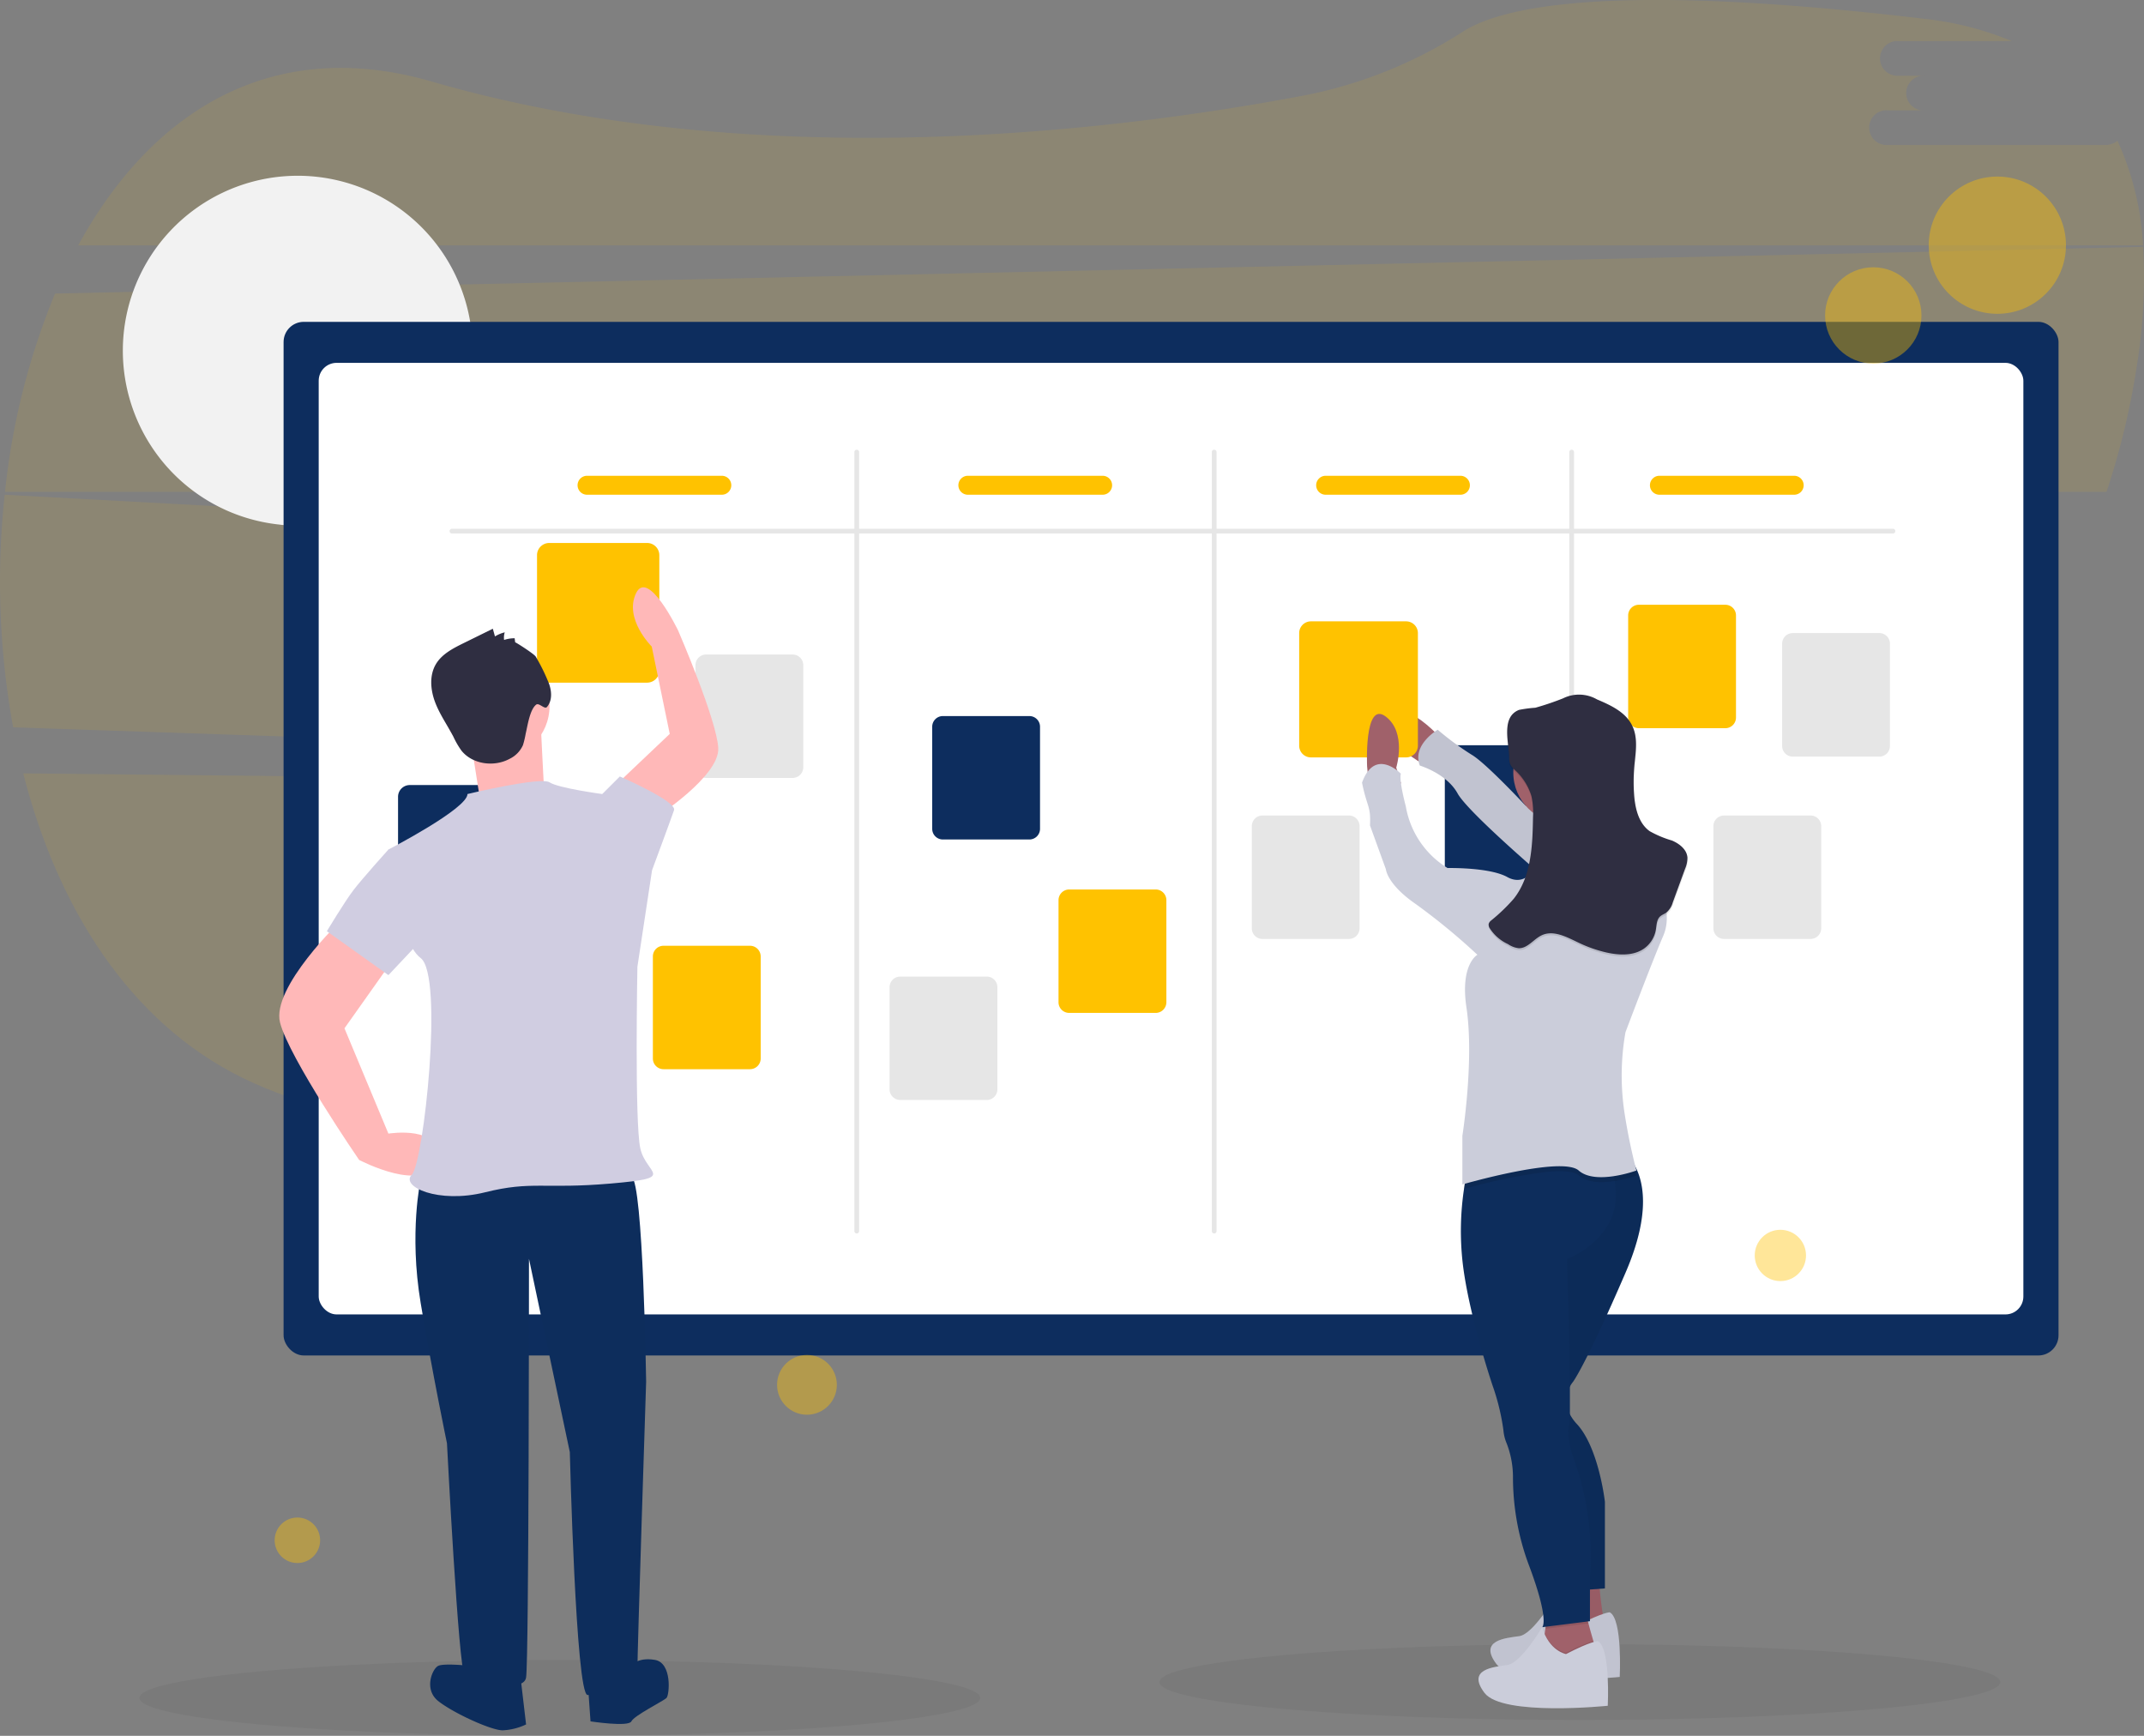 <?xml version="1.0" encoding="utf-8"?>
<svg xmlns="http://www.w3.org/2000/svg" id="Calque_1" data-name="Calque 1" viewBox="0 0 525 425">
  <rect x="0" y="0" width="525" height="425" fill="#808080" stroke="none"/>
  <defs>
    <style>.cls-1,.cls-14,.cls-7{fill:#ffc200;}.cls-1,.cls-11,.cls-14,.cls-2{isolation:isolate;}.cls-1,.cls-11{opacity:0.1;}.cls-2{opacity:0.05;}.cls-3{fill:#f2f2f2;}.cls-4{fill:#0d2d5e;}.cls-5{fill:#fff;}.cls-6{fill:#e6e6e6;}.cls-8{fill:#a0616a;}.cls-9{fill:#cbcdda;}.cls-10{fill:#0d2d5c;}.cls-12{fill:#ffb9b9;}.cls-13{fill:#2f2e41;}.cls-14{opacity:0.4;}.cls-15{fill:#ffb8b8;}.cls-16{fill:#d0cde1;}</style>
  </defs>
  <g id="Groupe_1753" data-name="Groupe 1753">
    <path id="Tracé_1187" data-name="Tracé 1187" class="cls-1" d="M5.69,189.35C14,222,31.57,250.21,59.36,263.88c57.77,28.42,188,13.76,285.16-3.06,50.28-8.71,94.45-32.71,126.55-66.53Z" transform="translate(0 0)"/>
    <path id="Tracé_1188" data-name="Tracé 1188" class="cls-1" d="M515.51,35.5H462.17a4.26,4.26,0,0,1-.75-8.48,4.7,4.7,0,0,1,.75,0h9.23a4.25,4.25,0,0,1-.75-8.47,4.7,4.7,0,0,1,.75,0h-6.58a4.26,4.26,0,0,1-.75-8.48,4.7,4.7,0,0,1,.75,0h27.84A78.28,78.28,0,0,0,471,4.58c-75.92-9-103-3-112.6,3.06a111.3,111.3,0,0,1-39,15.72c-46.83,8.88-134.42,19.57-213.81-3.43C66.06,8.51,36.73,27.85,19.15,60.09H524.77a70.55,70.55,0,0,0-6.26-25.62A4.81,4.81,0,0,1,515.51,35.5Z" transform="translate(0 0)"/>
    <path id="Tracé_1189" data-name="Tracé 1189" class="cls-1" d="M1.15,121.14a198.73,198.73,0,0,0,2.07,56.94l468.31,15.75a201.39,201.39,0,0,0,32.54-45.6Zm185.2,40.62h-9.22a4.25,4.25,0,0,1,.8,8.47,3.57,3.57,0,0,1-.8,0H123.81a4.25,4.25,0,1,1-.8-8.47,3.57,3.57,0,0,1,.8,0H133a4.26,4.26,0,0,1-.79-8.48,5.21,5.21,0,0,1,.79,0h-6.6a4.25,4.25,0,0,1-.78-8.47,5.08,5.08,0,0,1,.78,0h53.34a4.25,4.25,0,0,1,.79,8.47,3.48,3.48,0,0,1-.79,0h6.57a4.26,4.26,0,0,1,.79,8.48A3.48,3.48,0,0,1,186.35,161.76Z" transform="translate(0 0)"/>
    <path id="Tracé_1190" data-name="Tracé 1190" class="cls-1" d="M524.79,60.45,13.48,71.88A173.92,173.92,0,0,0,1.23,120.41h514.6a186.75,186.75,0,0,0,7.43-30.93A134.35,134.35,0,0,0,524.79,60.45ZM105,97.9H95.82a4.26,4.26,0,0,1,.8,8.48,5.34,5.34,0,0,1-.8,0H42.48a4.26,4.26,0,0,1-.77-8.48,5,5,0,0,1,.77,0H51.7a4.25,4.25,0,0,1-.79-8.47,3.48,3.48,0,0,1,.79,0H45.11A4.26,4.26,0,0,1,44.32,81a3.48,3.48,0,0,1,.79,0H98.45a4.26,4.26,0,0,1,.78,8.48,5.08,5.08,0,0,1-.78,0H105a4.25,4.25,0,1,1,.8,8.47A3.57,3.57,0,0,1,105,97.9Z" transform="translate(0 0)"/>
  </g>
  <ellipse id="Ellipse_931" data-name="Ellipse 931" class="cls-2" cx="137.09" cy="415.72" rx="102.94" ry="9.28"/>
  <ellipse id="Ellipse_931-2" data-name="Ellipse 931" class="cls-2" cx="386.85" cy="411.83" rx="102.94" ry="9.28"/>
  <path class="cls-3" d="M115.34,80.11H81.86A12.15,12.15,0,0,0,69.72,92.25v36.31c-.43,0-.86-.06-1.28-.12a42.82,42.82,0,1,1,46.7-49.61C115.21,79.26,115.28,79.68,115.34,80.11Z" transform="translate(0 0)"/>
  <rect class="cls-4" x="69.44" y="78.8" width="434.63" height="253.07" rx="4.94"/>
  <rect class="cls-5" x="78.04" y="88.84" width="417.42" height="232.98" rx="4.38"/>
  <path class="cls-6" d="M463.52,130.62H110.67a.58.58,0,0,1,0-1.16H463.52a.58.58,0,0,1,0,1.16Z" transform="translate(0 0)"/>
  <path class="cls-6" d="M209.79,302a.58.58,0,0,1-.58-.58V110.69a.58.58,0,0,1,1.16,0V301.44A.58.58,0,0,1,209.79,302Z" transform="translate(0 0)"/>
  <path class="cls-6" d="M297.32,302a.58.58,0,0,1-.58-.58V110.69a.58.58,0,1,1,1.16,0V301.44A.58.58,0,0,1,297.32,302Z" transform="translate(0 0)"/>
  <path class="cls-6" d="M384.85,302a.58.58,0,0,1-.58-.58V110.69a.58.58,0,1,1,1.16,0V301.44A.58.58,0,0,1,384.85,302Z" transform="translate(0 0)"/>
  <path class="cls-7" d="M183.66,261.78H162.48a2.61,2.61,0,0,1-2.61-2.61v-25a2.61,2.61,0,0,1,2.61-2.61h21.18a2.62,2.62,0,0,1,2.61,2.61v25A2.62,2.62,0,0,1,183.66,261.78Z" transform="translate(0 0)"/>
  <path class="cls-4" d="M252.06,205.54H230.88a2.61,2.61,0,0,1-2.61-2.61v-25a2.61,2.61,0,0,1,2.61-2.61h21.18a2.61,2.61,0,0,1,2.61,2.61v25A2.61,2.61,0,0,1,252.06,205.54Z" transform="translate(0 0)"/>
  <path class="cls-7" d="M283,248H261.81a2.61,2.61,0,0,1-2.61-2.61v-25a2.62,2.62,0,0,1,2.61-2.61H283a2.62,2.62,0,0,1,2.61,2.61v25A2.62,2.62,0,0,1,283,248Z" transform="translate(0 0)"/>
  <path class="cls-7" d="M422.48,178.29H401.3a2.62,2.62,0,0,1-2.61-2.61v-25a2.62,2.62,0,0,1,2.61-2.61h21.18a2.61,2.61,0,0,1,2.61,2.61v25A2.61,2.61,0,0,1,422.48,178.29Z" transform="translate(0 0)"/>
  <path class="cls-6" d="M460.16,185.25H439a2.61,2.61,0,0,1-2.61-2.61v-25A2.61,2.61,0,0,1,439,155h21.18a2.61,2.61,0,0,1,2.61,2.61v25A2.61,2.61,0,0,1,460.16,185.25Z" transform="translate(0 0)"/>
  <path class="cls-6" d="M443.35,229.89H422.17a2.61,2.61,0,0,1-2.61-2.61v-25a2.61,2.61,0,0,1,2.61-2.61h21.18a2.61,2.61,0,0,1,2.61,2.61v25A2.61,2.61,0,0,1,443.35,229.89Z" transform="translate(0 0)"/>
  <path class="cls-4" d="M380,215.69H356.66a2.87,2.87,0,0,1-2.87-2.87V185.33a2.86,2.86,0,0,1,2.87-2.87H380a2.88,2.88,0,0,1,2.87,2.87v27.49A2.88,2.88,0,0,1,380,215.69Z" transform="translate(0 0)"/>
  <path class="cls-6" d="M330.31,229.89H309.13a2.6,2.6,0,0,1-2.6-2.61v-25a2.6,2.6,0,0,1,2.6-2.61h21.18a2.61,2.61,0,0,1,2.61,2.61v25A2.61,2.61,0,0,1,330.31,229.89Z" transform="translate(0 0)"/>
  <path class="cls-6" d="M241.62,269.32H220.44a2.62,2.62,0,0,1-2.61-2.61v-25a2.62,2.62,0,0,1,2.61-2.61h21.18a2.61,2.61,0,0,1,2.61,2.61v25A2.61,2.61,0,0,1,241.62,269.32Z" transform="translate(0 0)"/>
  <path class="cls-4" d="M123.69,225.52H100.35a2.88,2.88,0,0,1-2.88-2.88V195.09a2.88,2.88,0,0,1,2.88-2.88h23.34a2.88,2.88,0,0,1,2.88,2.88v27.55A2.88,2.88,0,0,1,123.69,225.52Z" transform="translate(0 0)"/>
  <path class="cls-6" d="M194.09,190.47H172.91a2.62,2.62,0,0,1-2.61-2.61v-25a2.61,2.61,0,0,1,2.61-2.61h21.18a2.61,2.61,0,0,1,2.61,2.61v25A2.62,2.62,0,0,1,194.09,190.47Z" transform="translate(0 0)"/>
  <path class="cls-7" d="M176.75,121.13h-33a2.32,2.32,0,0,1,0-4.64h33a2.32,2.32,0,0,1,0,4.64Z" transform="translate(0 0)"/>
  <path class="cls-7" d="M270.08,121.13H237a2.32,2.32,0,1,1,0-4.64h33a2.32,2.32,0,0,1,0,4.64Z" transform="translate(0 0)"/>
  <path class="cls-7" d="M357.61,121.13h-33a2.32,2.32,0,1,1,0-4.64h33a2.32,2.32,0,0,1,0,4.64Z" transform="translate(0 0)"/>
  <path class="cls-7" d="M439.34,121.13h-33a2.32,2.32,0,1,1,0-4.64h33a2.32,2.32,0,1,1,0,4.64Z" transform="translate(0 0)"/>
  <g id="Groupe_1754" data-name="Groupe 1754">
    <path id="Tracé_4411" data-name="Tracé 4411" class="cls-8" d="M356.83,188.61l-6-.13s-17.71-9.7-11.71-13.86,16,8.77,16,8.77l6.63,9.54Z" transform="translate(0 0)"/>
    <path id="Tracé_4388" data-name="Tracé 4388" class="cls-9" d="M352.05,178.67s-6.33,3.66-4.38,8.77c0,0,6.57,1.95,9.25,6.82s23.38,22.42,23.38,22.42l15.1-7.55s-5.25-7-21.87-11.91c0,0-9.79-10.5-13.2-12.45A71.45,71.45,0,0,1,352.05,178.67Z" transform="translate(0 0)"/>
    <path id="Tracé_4389" data-name="Tracé 4389" class="cls-2" d="M352.05,178.67s-6.33,3.66-4.38,8.77c0,0,6.57,1.95,9.25,6.82s23.38,22.42,23.38,22.42l15.1-7.55s-5.25-7-21.87-11.91c0,0-9.79-10.5-13.2-12.45A71.45,71.45,0,0,1,352.05,178.67Z" transform="translate(0 0)"/>
    <path id="Tracé_4390" data-name="Tracé 4390" class="cls-8" d="M391.5,386.46s.74,10.72,1.95,11.94-11,2-11,2l1.71-13.89Z" transform="translate(0 0)"/>
    <path id="Tracé_4391" data-name="Tracé 4391" class="cls-2" d="M391.5,386.46s.74,10.72,1.95,11.94-11,2-11,2l1.71-13.89Z" transform="translate(0 0)"/>
    <path id="Tracé_4392" data-name="Tracé 4392" class="cls-9" d="M394.18,394.75s-1.7,0-7.79,3.16c0,0-4.13-.73-5.85-6.58,0,0-5.11,8.78-8.52,9.26s-10,1-5.6,6.82,30.2,3.17,30.2,3.17S397.35,396.45,394.18,394.75Z" transform="translate(0 0)"/>
    <path id="Tracé_4393" data-name="Tracé 4393" class="cls-2" d="M394.18,394.75s-1.7,0-7.79,3.16c0,0-4.13-.73-5.85-6.58,0,0-5.11,8.78-8.52,9.26s-10,1-5.6,6.82,30.2,3.17,30.2,3.17S397.35,396.45,394.18,394.75Z" transform="translate(0 0)"/>
    <path id="Tracé_4394" data-name="Tracé 4394" class="cls-8" d="M390.53,403l-1.7,4.63-11.21-3.17.64-4.59.15-1.11.43-3.07s9.5-2.44,9.5-1.22a17.82,17.82,0,0,0,.62,3c.39,1.5.88,3.2,1.21,4.33C390.39,402.54,390.53,403,390.53,403Z" transform="translate(0 0)"/>
    <path id="Tracé_4395" data-name="Tracé 4395" class="cls-10" d="M384.42,339.5a6.64,6.64,0,0,0,0,6.78,11.22,11.22,0,0,0,1.75,2.42c5.35,5.85,6.82,19,6.82,19V388.9l-3.66.28-5.84.45-8.77-36.05s-5.11-26.31-2.68-30.94S376.65,289,376.65,289l2-2.09,4.8-5h13.88a9.44,9.44,0,0,1,2.71,3c2.33,3.86,4.42,11.87-2,26.7-10,23.14-12.91,26.79-12.91,26.79A5.82,5.82,0,0,0,384.42,339.5Z" transform="translate(0 0)"/>
    <path id="Tracé_4396" data-name="Tracé 4396" class="cls-2" d="M384.42,339.5a6.64,6.64,0,0,0,0,6.78,11.22,11.22,0,0,0,1.75,2.42c5.35,5.85,6.82,19,6.82,19V388.9l-3.66.28-5.84.45-8.77-36.05s-5.11-26.31-2.68-30.94S376.65,289,376.65,289l2-2.09,4.8-5h13.88a9.44,9.44,0,0,1,2.71,3c2.33,3.86,4.42,11.87-2,26.7-10,23.14-12.91,26.79-12.91,26.79A5.82,5.82,0,0,0,384.42,339.5Z" transform="translate(0 0)"/>
    <path id="Tracé_4397" data-name="Tracé 4397" class="cls-11" d="M389,397.47l-10.55,1.32.43-3.07s9.5-2.44,9.5-1.22A18.65,18.65,0,0,0,389,397.47Z" transform="translate(0 0)"/>
    <path id="Tracé_4398" data-name="Tracé 4398" class="cls-10" d="M383.71,308.27s.61,19.17.71,31.22c0,2.73,0,5.09,0,6.78a15.92,15.92,0,0,1-.2,2.67c-.73,2.19.73,7.06.73,7.06a70.39,70.39,0,0,1,4.38,30.21v10.72l-11.69,1.47s1.95-1.47-3.41-15.59a61.64,61.64,0,0,1-3.75-21.38,22.89,22.89,0,0,0-1.71-8.45,10.48,10.48,0,0,1-.63-2.82,55.07,55.07,0,0,0-2.68-11s-5.84-17.3-7.3-30a69.59,69.59,0,0,1,.34-18.12,43.64,43.64,0,0,1,.88-4.53s23.81-15,32.8-4.63a11.65,11.65,0,0,1,2,3.41,22.06,22.06,0,0,1,1.15,3.79C398.13,302.91,383.71,308.27,383.71,308.27Z" transform="translate(0 0)"/>
    <circle id="Ellipse_877" data-name="Ellipse 877" class="cls-8" cx="382.98" cy="189.15" r="12.42"/>
    <path id="Tracé_4399" data-name="Tracé 4399" class="cls-12" d="M376.16,196.94s5.12,14.38,0,21.93S392.48,224,392.48,224l8.28-10s-9.74,0-10.23-17.05S376.16,196.94,376.16,196.94Z" transform="translate(0 0)"/>
    <path id="Tracé_4400" data-name="Tracé 4400" class="cls-11" d="M400.76,287.81a31.7,31.7,0,0,1-5.43,1.35c-3,.47-6.61.49-8.7-1.35-1.24-1.1-4.29-1.23-8-.88a136,136,0,0,0-20.19,4.19,43.82,43.82,0,0,1,.88-4.54s23.81-15,32.8-4.62h5.19a9.21,9.21,0,0,1,2.7,3C400.5,286.92,400.76,287.81,400.76,287.81Z" transform="translate(0 0)"/>
    <path id="Tracé_4401" data-name="Tracé 4401" class="cls-11" d="M390.53,403l-1.7,4.63-11.21-3.17.64-4.59a7.88,7.88,0,0,0,5.2,4.83,39.89,39.89,0,0,1,6.7-2.93C390.39,402.54,390.53,403,390.53,403Z" transform="translate(0 0)"/>
    <path id="Tracé_4402" data-name="Tracé 4402" class="cls-9" d="M391.26,401.81s-1.7,0-7.79,3.17c0,0-4.14-.73-5.85-6.58,0,0-5.11,8.77-8.52,9.26s-10,1-5.6,6.82,30.19,3.16,30.19,3.16S394.43,403.51,391.26,401.81Z" transform="translate(0 0)"/>
    <path class="cls-7" d="M344.32,185.44H321a2.87,2.87,0,0,1-2.87-2.87V155a2.88,2.88,0,0,1,2.87-2.87h23.35A2.89,2.89,0,0,1,347.2,155v27.56A2.88,2.88,0,0,1,344.32,185.44Z" transform="translate(0 0)"/>
    <path class="cls-8" d="M341.9,187.94s2.65-8.63-2.63-12.54-4.51,12.23-4.51,12.23.25,2.91.71,6.91l7.59-2.75Z" transform="translate(0 0)"/>
    <path id="Tracé_4404" data-name="Tracé 4404" class="cls-9" d="M391,216.92s-11.94-1.95-15.1-4.39c0,0-2.44,4.63-6.82,2.2s-14.62-2.2-14.62-2.2a22.07,22.07,0,0,1-10.22-15.1s-1.71-6.33-1.22-8c0,0-6.33-6.58-9.5,2.19,1.22,6.09,2.19,5.61,1.95,10.48l3.89,10.72s.25,3.65,7.31,8.52a156.24,156.24,0,0,1,15.1,12.43s-4.27,2.31-2.68,12.91c1.94,12.95-1,31.42-1,31.42V290s24.35-7.07,28.49-3.41,14.13,0,14.13,0a142.21,142.21,0,0,1-2.92-14.13,61,61,0,0,1,.24-19.73s6.33-16.82,9.26-23.63S405.14,213,400,209.61s-7-1.36-7-1.36S402,214.73,391,216.92Z" transform="translate(0 0)"/>
    <path id="Tracé_4405" data-name="Tracé 4405" class="cls-11" d="M369.55,186.11a4.21,4.21,0,0,0,.26,1.49A4.73,4.73,0,0,0,371,189a14.17,14.17,0,0,1,4.06,6.37,19.34,19.34,0,0,1,.39,5.15c-.11,7-.4,14.54-4.72,20a43.1,43.1,0,0,1-5.55,5.34,1.73,1.73,0,0,0-.58.78,1.46,1.46,0,0,0,.18,1,10.37,10.37,0,0,0,4.55,4,5.71,5.71,0,0,0,2.6,1c2.22.07,3.68-2.27,5.7-3.19,2.93-1.33,6.22.52,9.13,1.91a31.69,31.69,0,0,0,6.6,2.3c3.12.72,6.64.9,9.27-.93a7.09,7.09,0,0,0,2.88-4.52c.21-1.19.18-2.57,1.08-3.38.47-.41,1.1-.58,1.6-1a5,5,0,0,0,1.49-2.44l3-8.21a6.82,6.82,0,0,0,.58-2.75c-.14-2-2-3.41-3.79-4.17a25.66,25.66,0,0,1-5.46-2.29c-2.72-2-3.56-5.6-3.81-8.94a44,44,0,0,1,.05-6.89c.3-3.4,1-7-.55-10.08-1.61-3.26-5.23-4.93-8.59-6.35a8.83,8.83,0,0,0-8.32-.25,68.21,68.21,0,0,1-6.77,2.29,30.73,30.73,0,0,0-4,.53C367.45,176.08,369.55,182.43,369.55,186.11Z" transform="translate(0 0)"/>
    <path id="Tracé_4406" data-name="Tracé 4406" class="cls-13" d="M369.55,185.62a4.21,4.21,0,0,0,.26,1.49,4.61,4.61,0,0,0,1.14,1.42A14.22,14.22,0,0,1,375,194.9a19.34,19.34,0,0,1,.39,5.15c-.11,7-.4,14.54-4.72,20a43.71,43.71,0,0,1-5.55,5.33,1.73,1.73,0,0,0-.58.78,1.48,1.48,0,0,0,.18,1,10.49,10.49,0,0,0,4.55,4,5.81,5.81,0,0,0,2.6,1c2.22.07,3.68-2.27,5.7-3.19,2.93-1.33,6.22.53,9.13,1.91a32.31,32.31,0,0,0,6.6,2.31c3.12.71,6.64.89,9.27-.94a7.09,7.09,0,0,0,2.88-4.52c.21-1.19.18-2.57,1.08-3.37.47-.42,1.1-.59,1.6-1a5,5,0,0,0,1.49-2.44l3-8.2a6.9,6.9,0,0,0,.58-2.76c-.14-2-2-3.41-3.79-4.17a25.66,25.66,0,0,1-5.46-2.29c-2.72-1.95-3.56-5.6-3.81-8.94a44,44,0,0,1,.05-6.89c.3-3.4,1-7-.55-10.07-1.61-3.27-5.23-4.94-8.59-6.36a8.83,8.83,0,0,0-8.32-.25,68.21,68.21,0,0,1-6.77,2.29,30.73,30.73,0,0,0-4,.53C367.45,175.59,369.55,181.94,369.55,185.62Z" transform="translate(0 0)"/>
  </g>
  <path class="cls-7" d="M158.5,167.14h-24a3,3,0,0,1-3-2.95v-28.3a3,3,0,0,1,3-2.95h24a3,3,0,0,1,2.95,2.95v28.3A3,3,0,0,1,158.5,167.14Z" transform="translate(0 0)"/>
  <circle id="Ellipse_934" data-name="Ellipse 934" class="cls-14" cx="197.6" cy="339.06" r="7.32"/>
  <circle id="Ellipse_935" data-name="Ellipse 935" class="cls-14" cx="72.82" cy="377.12" r="5.57"/>
  <path id="Tracé_4594" data-name="Tracé 4594" class="cls-10" d="M109.45,288.14l-6.45.71s-2.87,12.91,0,30.12,6.45,34.41,6.45,34.41,2.87,55.92,4.31,56.64,14.35,5,15.06.71.71-102.52.71-102.52l10,47.32S141,415,143.88,415s12.19-.72,12.19-5.74,2.15-71,2.15-71-.71-48.76-3.58-50.18S109.45,288.14,109.45,288.14Z" transform="translate(0 0)"/>
  <path id="Tracé_4595" data-name="Tracé 4595" class="cls-10" d="M115.19,407.87s-6.45-.71-7.89,0-3.59,5.74,0,8.61,12.91,7.17,15.78,7.17a14.87,14.87,0,0,0,5.74-1.44L127.39,410Z" transform="translate(0 0)"/>
  <path id="Tracé_4596" data-name="Tracé 4596" class="cls-10" d="M143.89,411.46l.71,10s9.32,1.43,10,0,7.89-5,8.61-5.74,1.43-8.6-2.87-9.32-5.74,1.43-5.74,1.43Z" transform="translate(0 0)"/>
  <path id="Tracé_4597" data-name="Tracé 4597" class="cls-15" d="M83.63,225.24s-17.22,16.49-15.06,25.1S87.94,284,87.94,284s16.49,8.6,18.65,0-11.48-6.45-11.48-6.45L84.35,251.77l12.19-17.21Z" transform="translate(0 0)"/>
  <path id="Tracé_4598" data-name="Tracé 4598" class="cls-15" d="M160.56,200.15s15.68-10.08,15.32-17-9.82-28.76-9.82-28.76-7.4-15.37-10.34-9.09,3.87,13,3.87,13L164,179.69,152,191.07Z" transform="translate(0 0)"/>
  <ellipse id="Ellipse_938" data-name="Ellipse 938" class="cls-15" cx="121.65" cy="172.9" rx="12.91" ry="12.91"/>
  <path id="Tracé_4599" data-name="Tracé 4599" class="cls-15" d="M115.19,180.79l2.15,13.63,15.79-2.87s-.72-13.62-.72-15.06S115.19,180.79,115.19,180.79Z" transform="translate(0 0)"/>
  <path id="Tracé_4600" data-name="Tracé 4600" class="cls-16" d="M114.47,194.41s17.94-4.3,20.09-2.87,12.91,2.87,12.91,2.87l12.2,18.64-3.59,23.66s-.71,38,.71,44.45,9.33,7.18-7.17,8.61-19.37-.71-30.84,2.15-20.81-1.43-17.94-4.3,7.89-48.76,2.16-53.06S95.11,208,95.11,208,114.47,198,114.47,194.41Z" transform="translate(0 0)"/>
  <path id="Tracé_4601" data-name="Tracé 4601" class="cls-16" d="M145.32,196.56l2.15-2.15,4.31-4.3s14,6.09,13.27,8.25-5.38,14.69-5.38,14.69l-6.46,2.15Z" transform="translate(0 0)"/>
  <path id="Tracé_4602" data-name="Tracé 4602" class="cls-16" d="M103.71,209.47,95.11,208s-6.46,7.17-8.61,10-6.46,10-6.46,10l15.07,10.75,11.47-12.18Z" transform="translate(0 0)"/>
  <path id="Tracé_4603" data-name="Tracé 4603" class="cls-13" d="M126.15,157.27l-.13-1a8.34,8.34,0,0,0-2.58.41,4.19,4.19,0,0,1,.16-1.86,8.4,8.4,0,0,0-2.4,1l-.52-1.88-7.17,3.53c-2.57,1.27-5.29,2.66-6.76,5.12-1.64,2.75-1.35,6.27-.23,9.27s3,5.65,4.48,8.47a20.63,20.63,0,0,0,2,3.46c2.71,3.37,8,4.06,11.79,2a6.81,6.81,0,0,0,3.27-3.36,22,22,0,0,0,.66-2.78c.47-1.93,1-5.91,2.58-7.13.69-.53,2.06,1.24,2.63.58,1.46-1.69,1.16-4.31.24-6.36a46,46,0,0,0-3-6C130.65,160,126.14,157.14,126.15,157.27Z" transform="translate(0 0)"/>
  <circle id="Ellipse_932" data-name="Ellipse 932" class="cls-14" cx="489.09" cy="60.03" r="16.8"/>
  <ellipse id="Ellipse_933" data-name="Ellipse 933" class="cls-14" cx="458.71" cy="77.23" rx="11.8" ry="11.79"/>
  <circle id="Ellipse_936" data-name="Ellipse 936" class="cls-14" cx="435.96" cy="307.38" r="6.28"/>
</svg>